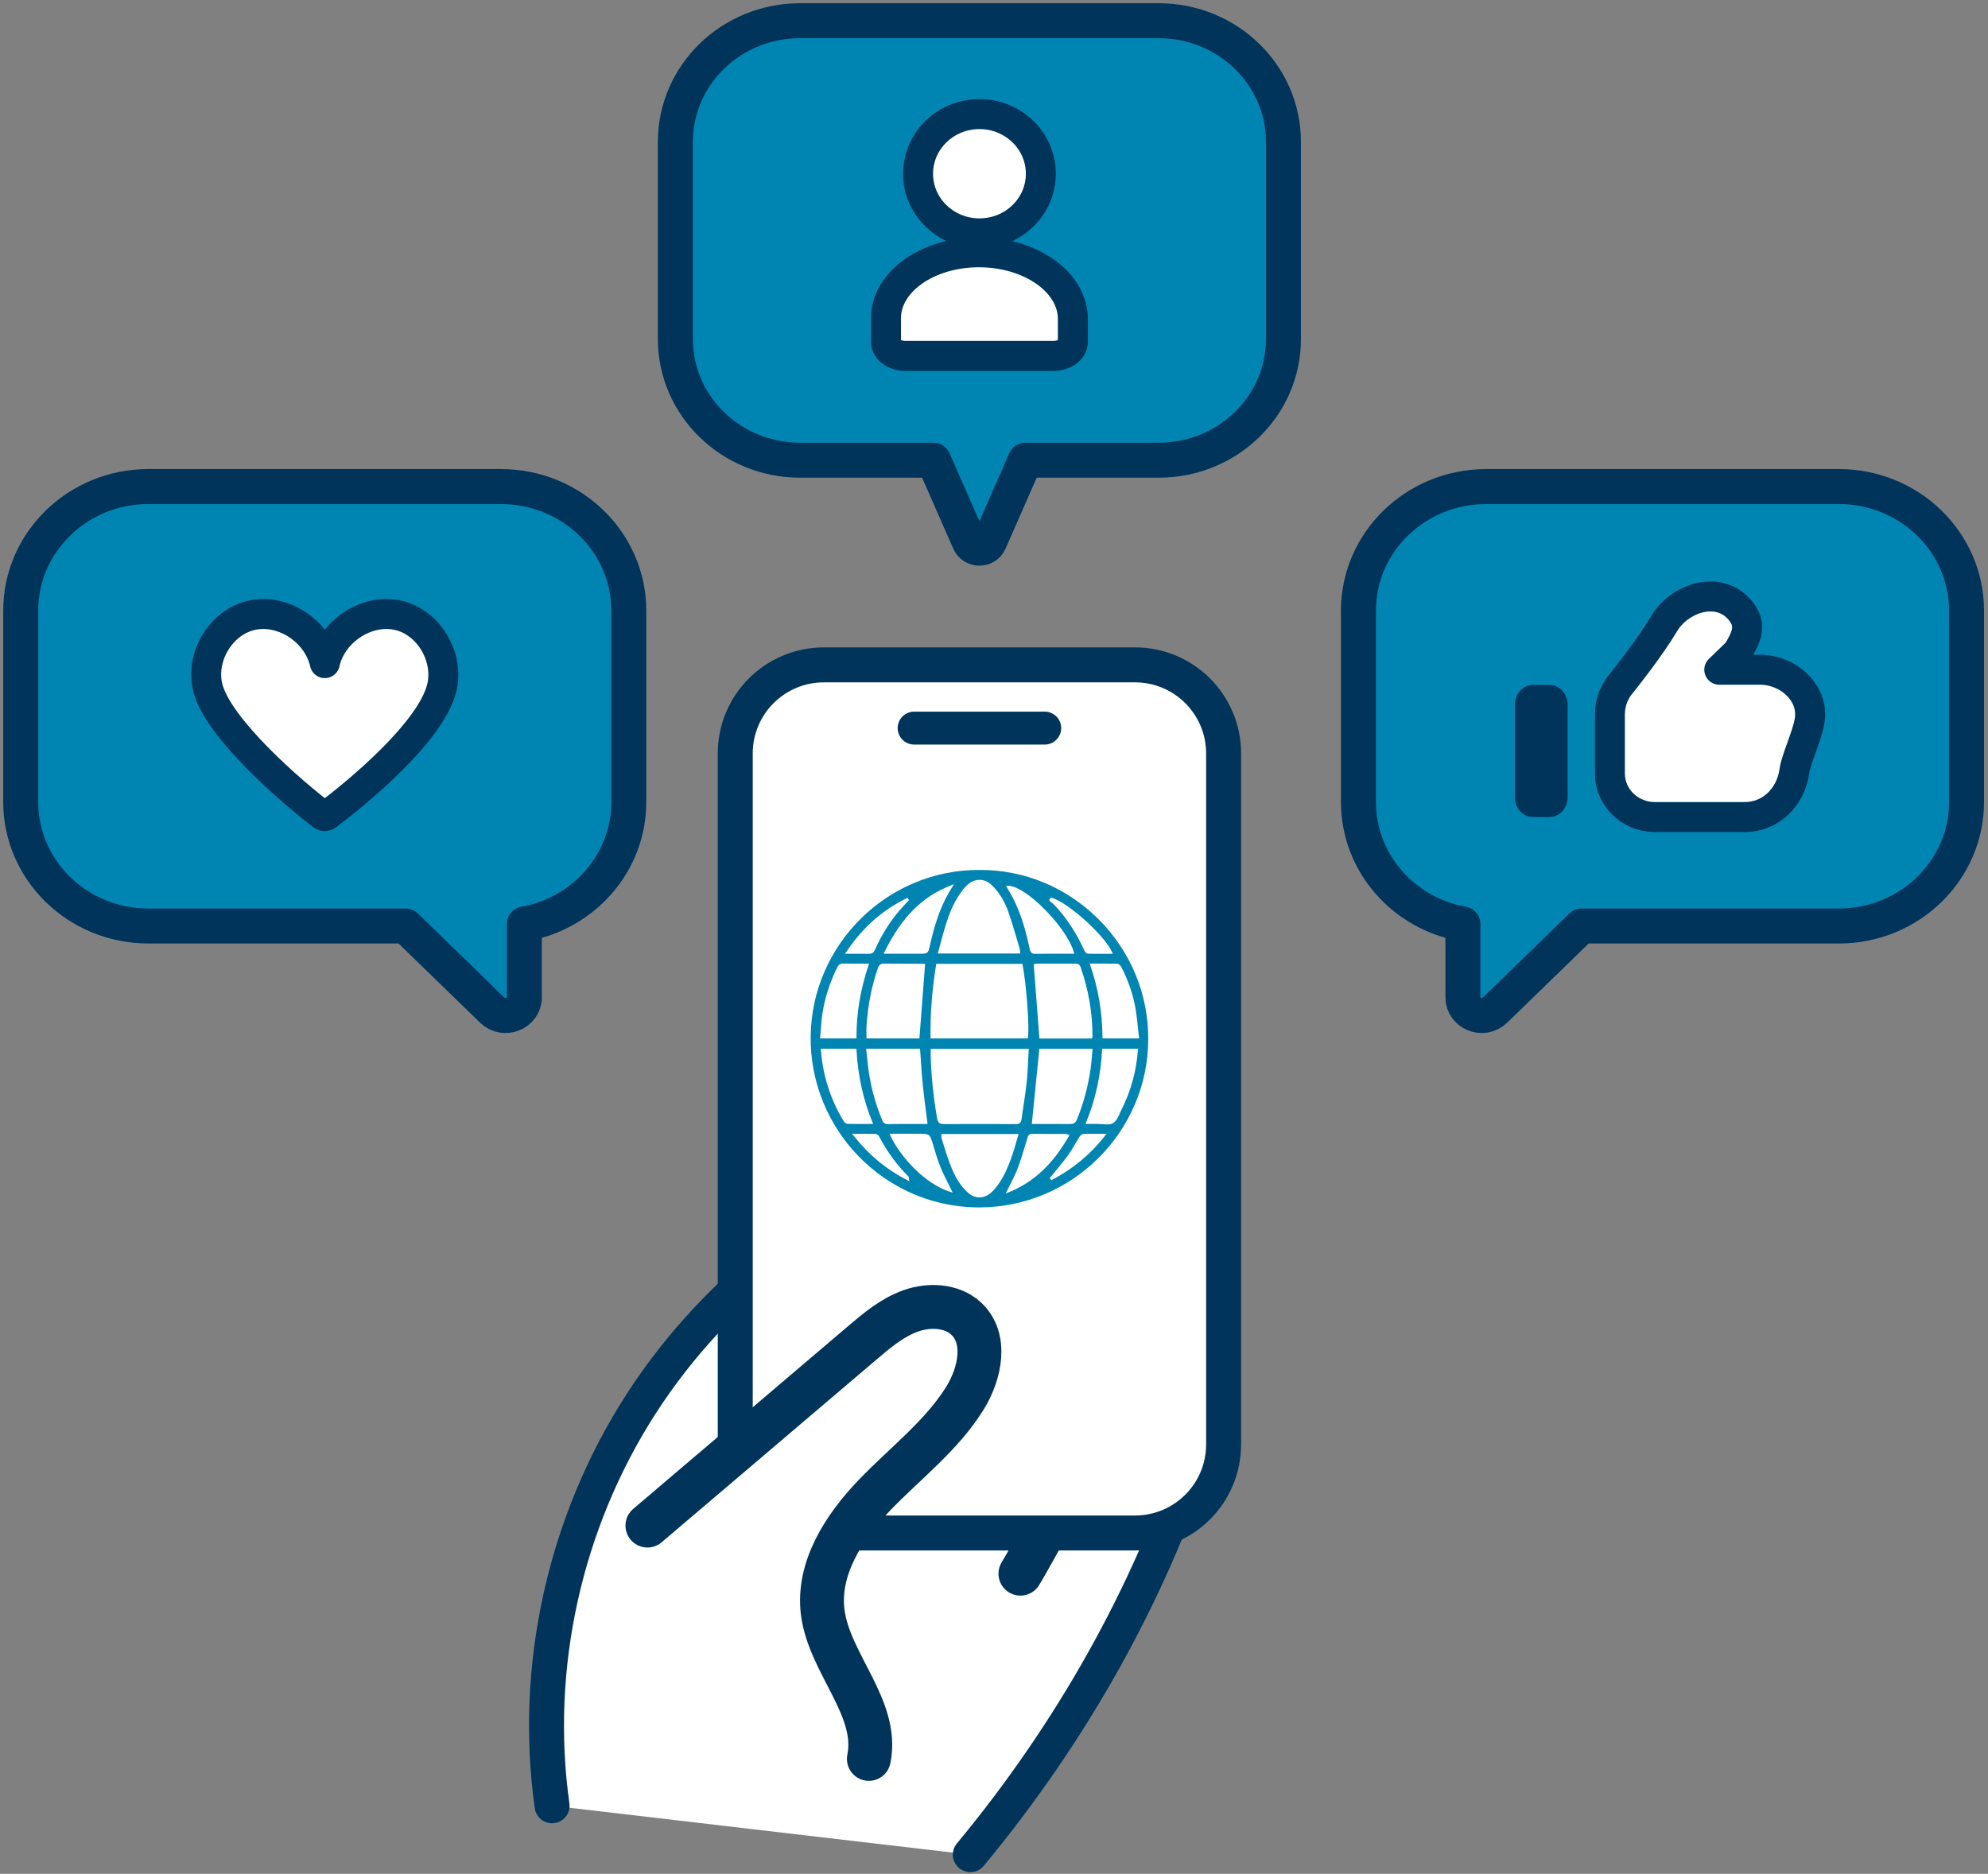<svg width="192" height="181" viewBox="0 0 192 181" fill="none" xmlns="http://www.w3.org/2000/svg">
<rect x="0" y="0" width="192" height="181" fill="#808080" stroke="none"/>
<path d="M53.32 174.427C51.438 161.044 54.54 147.049 61.921 135.602C69.302 124.154 80.909 115.34 94.123 111.143C98.735 109.676 103.858 108.784 108.364 110.525C113.685 112.58 117.033 118.017 117.844 123.527C118.654 129.036 117.318 134.627 115.586 139.934C110.935 154.189 103.337 167.533 93.713 179.15L53.32 174.422V174.427Z" fill="white"/>
<path d="M53.32 174.427C51.438 161.044 54.54 147.049 61.921 135.602C69.302 124.154 80.909 115.34 94.123 111.143C98.735 109.676 103.858 108.784 108.364 110.525C113.685 112.58 117.033 118.017 117.844 123.527C118.654 129.036 117.318 134.627 115.586 139.934C110.935 154.189 103.337 167.533 93.713 179.15" stroke="#00345A" stroke-width="3.377" stroke-miterlimit="10" stroke-linecap="round"/>
<path d="M104.244 141.077C104.678 141.096 99.405 150.629 98.551 152.008" stroke="#00345A" stroke-width="4.236" stroke-miterlimit="10" stroke-linecap="round"/>
<path d="M95.681 138.236C95.681 138.342 91.619 145.337 90.77 146.543" stroke="#00345A" stroke-width="3.531" stroke-miterlimit="10" stroke-linecap="round"/>
<path d="M118.176 139.519V72.781C118.176 68.054 114.345 64.223 109.618 64.223H79.568C74.842 64.223 71.01 68.054 71.01 72.781V139.519C71.01 144.245 74.842 148.077 79.568 148.077H109.618C114.345 148.077 118.176 144.245 118.176 139.519Z" fill="white" stroke="#00345A" stroke-width="3.377" stroke-miterlimit="10"/>
<path d="M88.285 70.33H100.901" stroke="#00345A" stroke-width="3.179" stroke-miterlimit="10" stroke-linecap="round"/>
<path d="M61.636 147.527C68.225 142.076 74.815 136.619 81.405 131.168C83.185 129.697 85.028 128.187 87.267 127.526C89.5 126.865 92.245 127.275 93.635 129.103C95.333 131.342 94.334 134.569 92.718 136.865C90.219 140.416 86.529 142.978 83.417 146.036C80.305 149.095 77.628 153.109 78.072 157.388C78.448 161.025 81.005 164.117 81.835 167.683C82.1 168.811 81.878 170.394 80.701 170.558C80.016 170.654 79.403 170.172 78.887 169.723C73.542 165.015 68.573 159.906 64.038 154.455C63.165 153.403 62.292 152.322 61.785 151.063C61.279 149.804 60.917 148.125 61.641 147.527H61.636Z" fill="white"/>
<path d="M62.528 147.363C69.451 141.478 76.374 135.587 83.292 129.702C84.715 128.491 86.181 127.256 87.957 126.624C89.732 125.992 91.913 126.088 93.287 127.348C95.367 129.243 94.677 132.64 93.215 135.018C90.977 138.656 87.436 141.323 84.459 144.42C81.483 147.518 78.926 151.517 79.456 155.724C80.084 160.702 84.917 164.981 83.914 169.902" stroke="#00345A" stroke-width="4.236" stroke-miterlimit="10" stroke-linecap="round"/>
<path d="M48.394 46.996H14.335C7.524 46.996 2 52.365 2 58.984V77.46C2 84.079 7.524 89.449 14.335 89.449H39.18L47.545 97.577C48.689 98.687 50.642 97.901 50.642 96.333V89.251C56.383 88.223 60.73 83.341 60.73 77.465V58.989C60.73 52.37 55.206 47 48.394 47V46.996Z" fill="#0084B2" stroke="#00345A" stroke-width="3.377" stroke-linecap="round" stroke-linejoin="round"/>
<path d="M143.533 46.996H177.592C184.404 46.996 189.927 52.365 189.927 58.984V77.46C189.927 84.079 184.404 89.449 177.592 89.449H152.747L144.382 97.577C143.239 98.687 141.285 97.901 141.285 96.333V89.251C135.544 88.223 131.197 83.341 131.197 77.465V58.989C131.197 52.37 136.721 47 143.533 47V46.996Z" fill="#0084B2" stroke="#00345A" stroke-width="3.377" stroke-linecap="round" stroke-linejoin="round"/>
<path d="M111.919 2H77.272C70.619 2 65.226 7.239 65.226 13.704V32.749C65.226 39.214 70.619 44.453 77.272 44.453H90.157L93.616 52.326C93.983 53.161 95.198 53.161 95.565 52.326L99.024 44.453H111.909C118.562 44.453 123.955 39.214 123.955 32.749V13.704C123.955 7.239 118.562 2 111.909 2H111.919Z" fill="#0084B2" stroke="#00345A" stroke-width="3.377" stroke-linecap="round" stroke-linejoin="round"/>
<path d="M38.37 59.417C35.335 58.786 32.045 61.019 31.37 64.054C30.694 61.019 27.404 58.786 24.37 59.417C21.335 60.05 19.276 63.513 20.091 66.509C21.157 70.427 28.215 76.543 31.148 78.758C31.278 78.854 31.461 78.854 31.592 78.758C34.525 76.543 41.544 70.764 42.649 66.509C43.43 63.504 41.404 60.045 38.37 59.417Z" fill="white" stroke="#00345A" stroke-width="2.895" stroke-linecap="round" stroke-linejoin="round"/>
<path d="M94.596 22.542C97.87 22.542 100.524 19.963 100.524 16.782C100.524 13.6 97.87 11.021 94.596 11.021C91.321 11.021 88.666 13.6 88.666 16.782C88.666 19.963 91.321 22.542 94.596 22.542Z" fill="white" stroke="#00345A" stroke-width="2.895" stroke-miterlimit="10"/>
<path d="M94.538 24.37C89.588 24.37 85.57 27.216 85.57 30.724V33.039C85.57 33.777 86.414 34.38 87.461 34.38H101.726C102.768 34.38 103.617 33.782 103.617 33.039V30.806C103.617 27.255 99.55 24.37 94.538 24.37Z" fill="white" stroke="#00345A" stroke-width="2.895" stroke-miterlimit="10"/>
<path d="M173.79 66.389C172.854 65.328 171.426 64.691 169.969 64.691H166.047L167.788 63.002C168.478 61.898 169.101 60.725 168.483 59.582C167.827 58.362 166.655 57.643 165.275 57.614C165.246 57.614 165.217 57.614 165.188 57.614C163.481 57.614 161.662 58.675 160.74 60.214C159.307 62.617 156.857 65.675 156.625 65.965C155.887 66.809 155.482 67.885 155.482 68.994V74.711C155.482 77.036 157.421 78.922 159.819 78.922H168.502C170.968 78.922 172.946 77.075 173.307 74.436C173.385 73.891 173.689 73.042 173.988 72.217C174.311 71.314 174.648 70.383 174.774 69.602C174.957 68.459 174.61 67.315 173.795 66.394L173.79 66.389Z" fill="white" stroke="#00345A" stroke-width="2.895" stroke-linecap="round" stroke-linejoin="round"/>
<path d="M149.669 66.167H148.039C147.083 66.167 146.307 67.016 146.307 68.063V77.022C146.307 78.068 147.083 78.918 148.039 78.918H149.669C150.624 78.918 151.401 78.068 151.401 77.022V68.063C151.401 67.016 150.624 66.167 149.669 66.167Z" fill="#00345A"/>
<path fill-rule="evenodd" clip-rule="evenodd" d="M94.567 116.628C94.465 116.628 94.369 116.628 94.267 116.628C85.357 116.469 78.193 109.059 78.294 100.11C78.396 91.243 85.675 84.031 94.523 84.031H94.673C98.986 84.031 103.057 85.739 106.135 88.831C109.232 91.947 110.921 96.067 110.897 100.433C110.843 109.363 103.52 116.628 94.567 116.628ZM90.915 109.696V109.773C90.915 109.835 90.915 109.898 90.939 109.961C91.011 110.188 91.083 110.414 91.151 110.641V110.656C91.339 111.244 91.527 111.852 91.749 112.436C92.053 113.237 92.507 114.259 93.346 115.079C93.611 115.34 93.988 115.639 94.533 115.658H94.586C95.271 115.658 95.71 115.258 96.052 114.862C96.834 113.965 97.297 112.913 97.751 111.616C97.895 111.201 98.016 110.786 98.141 110.347L98.151 110.308C98.209 110.115 98.358 109.609 98.358 109.609L98.378 109.536H90.905L90.915 109.686V109.696ZM99.675 109.517C99.352 109.517 99.285 109.739 99.236 109.903L99.029 110.583C98.802 111.336 98.566 112.117 98.286 112.86C98.108 113.333 97.881 113.782 97.64 114.259L97.62 114.303C97.514 114.515 97.398 114.732 97.292 114.954L97.133 115.287L97.471 115.147C99.835 114.182 101.658 112.479 103.207 109.787L103.294 109.638L103.13 109.585L103.072 109.561C103.038 109.546 102.999 109.532 102.951 109.532H101.562C100.944 109.532 100.307 109.532 99.675 109.522V109.517ZM86.004 109.72C86.973 111.784 89.371 114.361 91.696 115.099L92.01 115.2L91.865 114.906C91.759 114.689 91.648 114.467 91.537 114.245L91.527 114.226C91.291 113.753 91.045 113.261 90.842 112.764C90.543 112.021 90.316 111.259 90.099 110.516L90.085 110.467C89.815 109.56 89.752 109.512 88.782 109.512H85.907L86.004 109.715V109.72ZM82.299 109.522L82.482 109.753C83.934 111.577 85.603 112.957 87.581 113.975L87.817 114.095L87.784 113.83V113.767C87.774 113.729 87.774 113.676 87.726 113.632C86.621 112.537 85.695 111.273 84.899 109.763C84.836 109.638 84.667 109.532 84.527 109.527C84.257 109.522 83.968 109.517 83.596 109.517H82.299V109.522ZM105.561 109.517C105.204 109.517 104.91 109.517 104.63 109.532C104.432 109.541 104.273 109.787 104.239 109.835C104.109 110.043 103.988 110.246 103.858 110.472C103.646 110.834 103.429 111.206 103.187 111.543C102.802 112.074 102.377 112.59 101.967 113.092L101.904 113.164C101.745 113.362 101.576 113.565 101.407 113.772L101.378 113.806L101.542 114.004L101.581 113.984C103.622 112.908 105.296 111.524 106.695 109.744L106.873 109.517H105.556H105.561ZM106.096 108.572C106.212 108.572 106.338 108.581 106.458 108.591H106.487C106.646 108.605 106.777 108.615 106.907 108.615C107.167 108.615 107.36 108.572 107.51 108.48C107.814 108.292 107.983 107.915 108.147 107.549C108.195 107.433 108.243 107.322 108.296 107.221C109.203 105.445 109.744 103.506 109.898 101.456L109.908 101.301H106.449L106.439 101.437C106.304 103.902 105.807 106.169 104.914 108.374L104.837 108.567H105.739C105.846 108.567 106.077 108.567 106.087 108.567L106.096 108.572ZM89.877 101.731C89.926 103.805 90.138 105.928 90.509 108.041C90.582 108.436 90.751 108.581 91.151 108.581C92.328 108.572 93.467 108.572 94.629 108.572C95.792 108.572 97.046 108.572 98.093 108.581C98.397 108.581 98.614 108.499 98.662 108.108C98.72 107.645 98.793 107.177 98.86 106.724L98.874 106.637C98.971 105.976 99.077 105.296 99.15 104.616C99.227 103.902 99.26 103.202 99.299 102.459V102.426C99.314 102.117 99.333 101.794 99.352 101.466L99.362 101.316H89.887V101.736L89.877 101.731ZM101.566 108.567C102.271 108.567 102.84 108.567 103.356 108.576C103.694 108.576 103.877 108.456 104.003 108.152C104.64 106.613 105.088 104.949 105.334 103.207C105.392 102.807 105.426 102.401 105.46 102.006V101.991C105.474 101.818 105.517 101.369 105.517 101.369V101.311H100.38L99.651 108.572H101.566V108.567ZM83.741 102.131C83.77 102.411 83.794 102.676 83.828 102.946C84.035 104.741 84.499 106.516 85.213 108.224C85.319 108.475 85.473 108.581 85.729 108.581C86.042 108.576 86.361 108.572 86.766 108.572H89.583L89.564 108.412C89.516 108.026 89.463 107.64 89.424 107.317C89.323 106.536 89.216 105.73 89.135 104.924C89.052 104.128 88.995 103.308 88.942 102.517V102.464C88.913 102.122 88.859 101.355 88.859 101.355V101.301H83.654L83.736 102.126L83.741 102.131ZM79.284 101.451C79.467 103.892 80.205 106.188 81.464 108.272C81.536 108.388 81.7 108.557 81.869 108.562C82.192 108.572 82.545 108.572 82.979 108.572H84.334L84.252 108.374C83.37 106.222 82.868 103.955 82.718 101.432L82.709 101.297H79.264L79.274 101.451H79.284ZM103.834 93.081C103.178 93.081 102.527 93.081 101.87 93.081H100.187C100.1 93.081 100.008 93.1 99.979 93.105L99.864 93.124L99.844 93.25L100.385 100.317H105.469L105.498 100.129C105.508 100.086 105.513 100.042 105.513 100.004C105.503 97.785 105.117 95.566 104.36 93.404C104.249 93.086 103.998 93.086 103.834 93.086V93.081ZM90.403 93.226C90.008 95.705 89.834 97.978 89.873 100.168V100.308H99.26L99.28 100.187C99.434 99.213 99.125 95.044 98.764 93.216L98.739 93.1H90.422L90.403 93.221V93.226ZM81.474 93.071C81.17 93.071 80.982 93.192 80.842 93.477C80.133 94.933 79.655 96.424 79.428 97.91C79.351 98.407 79.312 98.918 79.274 99.415V99.449C79.254 99.661 79.235 99.907 79.216 100.153L79.201 100.308H82.718V100.168C82.718 97.857 83.095 95.599 83.871 93.269L83.934 93.081H82.443C82.067 93.086 81.782 93.081 81.512 93.076H81.478L81.474 93.071ZM105.247 93.081L105.31 93.269C106.077 95.517 106.458 97.77 106.477 100.168V100.308H110.014L109.994 100.149C109.97 99.927 109.946 99.705 109.922 99.487L109.908 99.328C109.854 98.798 109.792 98.2 109.7 97.606C109.483 96.217 109.015 94.818 108.316 93.438C108.248 93.303 108.079 93.096 107.901 93.091C107.524 93.081 107.124 93.076 106.603 93.076H105.247V93.081ZM85.381 93.076C85.068 93.076 84.904 93.197 84.793 93.506C84.195 95.199 83.838 96.998 83.693 99C83.674 99.28 83.678 99.56 83.683 99.811V99.869C83.683 99.97 83.683 100.066 83.683 100.168V100.308H88.797L89.347 93.11L89.207 93.1C89.125 93.096 89.024 93.086 88.922 93.086H87.157C86.669 93.086 86.032 93.086 85.391 93.076H85.376H85.381ZM83.008 92.126C83.37 92.126 83.649 92.126 83.905 92.135C84.248 92.135 84.388 91.986 84.499 91.745C85.198 90.196 86.028 88.894 87.031 87.765C87.19 87.581 87.359 87.403 87.523 87.229L87.793 86.94L87.639 86.728L87.6 86.747C85.222 87.905 83.312 89.593 81.763 91.909L81.614 92.131H83.013L83.008 92.126ZM97.476 86.11C97.582 86.288 97.688 86.477 97.789 86.665C98.682 88.368 99.13 90.162 99.454 91.697C99.516 92.005 99.671 92.135 99.97 92.135C100.36 92.126 100.708 92.126 100.963 92.126H102.097H103.757L103.704 91.942C102.985 89.535 99.101 85.599 97.408 85.565H97.157L97.476 86.11ZM101.32 86.906L101.383 87.036L101.393 87.046C101.441 87.085 101.494 87.128 101.542 87.166C101.644 87.244 101.745 87.321 101.832 87.412C102.97 88.619 103.906 90.032 104.693 91.74C104.731 91.827 104.881 92.111 105.079 92.121C105.421 92.131 105.783 92.135 106.265 92.135H107.476L107.385 91.933C106.642 90.317 103.183 87.2 101.595 86.723L101.513 86.699L101.32 86.911V86.906ZM91.744 85.565C89.062 86.612 87.055 88.633 85.439 91.923L85.338 92.126H88.869C89.588 92.126 89.641 92.082 89.796 91.388C90.157 89.786 90.659 87.924 91.629 86.24C91.686 86.144 91.744 86.047 91.807 85.946L92.13 85.41L91.744 85.56V85.565ZM94.596 84.991C93.838 84.991 93.38 85.473 93.013 85.927C92.154 86.988 91.682 88.257 91.368 89.246C91.18 89.844 91.021 90.433 90.852 91.055L90.828 91.151C90.76 91.407 90.688 91.668 90.616 91.928L90.567 92.106H98.532V92.049C98.532 92.049 98.508 91.87 98.508 91.836C98.503 91.764 98.498 91.696 98.479 91.629C98.383 91.32 98.291 91.007 98.204 90.698L98.18 90.616C97.944 89.815 97.673 88.903 97.374 88.049C97.046 87.114 96.569 86.313 95.961 85.676C95.642 85.338 95.232 84.991 94.624 84.986H94.6L94.596 84.991Z" fill="#0084B2"/>
</svg>
